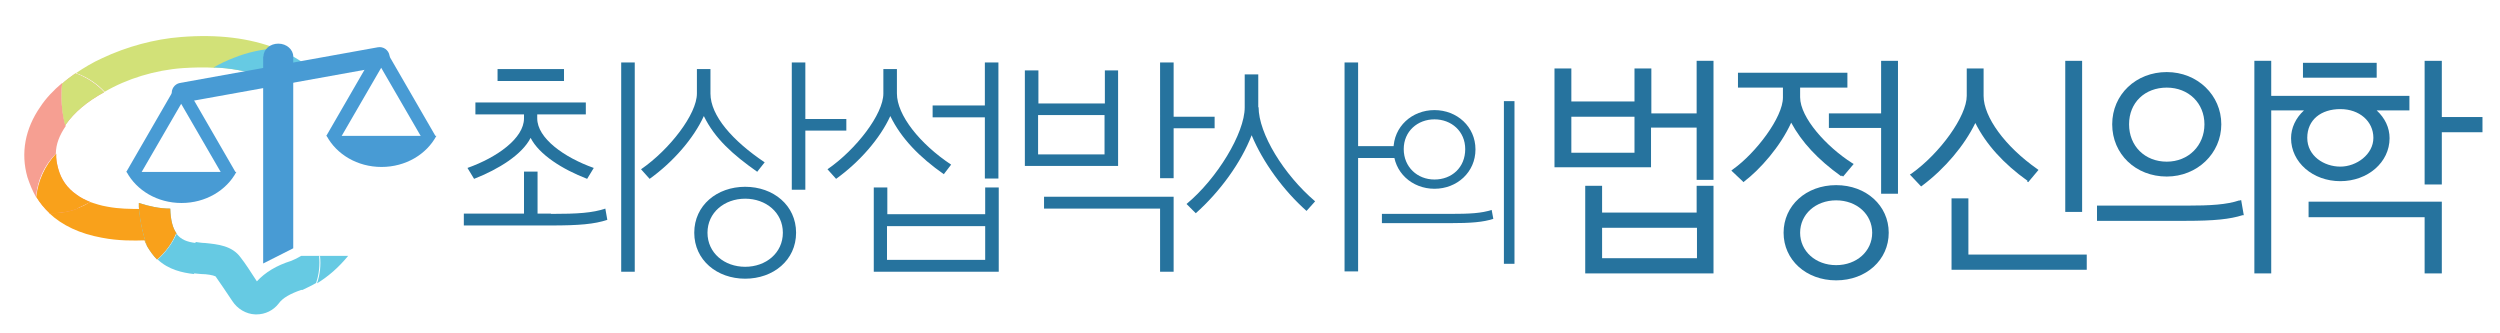 <?xml version="1.0" encoding="UTF-8"?>
<svg id="Layer_1" xmlns="http://www.w3.org/2000/svg" version="1.1" viewBox="0 0 756.2 100.8">
  <!-- Generator: Adobe Illustrator 29.8.1, SVG Export Plug-In . SVG Version: 2.1.1 Build 2)  -->
  <defs>
    <style>
      .st0 {
        fill: #489bd4;
      }

      .st1 {
        fill: #f9a11b;
      }

      .st1, .st2, .st3, .st4 {
        isolation: isolate;
      }

      .st5 {
        fill: #26739e;
      }

      .st2 {
        fill: #d2e178;
      }

      .st3 {
        fill: #66cae3;
      }

      .st4 {
        fill: #f69f92;
      }
    </style>
  </defs>
  <g>
    <path class="st4" d="M19.8,38c-1.2-4.3-1.4-8.6-1-12.9-2.6,2.2-4.9,4.6-6.6,7.2-4.6,6.6-6,14-3.9,21.3.7,2.1,1.5,4.1,2.6,6,.4-5,2.5-9.6,6-13.1,0-2.9,1.1-5.6,3-8.4h-.1Z"/>
    <path class="st2" d="M31.6,27.8c6.8-4,15.3-6.6,23.7-7.2,3.3-.2,6.5-.3,9.5-.1,2-1.1,4-2.1,6.1-2.9,4.2-1.7,8.5-2.5,12.8-2.9-8.2-3.2-17.8-4.4-29-3.5-7.9.6-16.4,2.9-23.8,6.4-2.9,1.3-5.5,2.9-7.9,4.5,3.3,1.2,6.3,3.1,8.7,5.7h-.1Z"/>
    <path class="st4" d="M19.8,38v-.2c2.6-3.8,6.7-7.2,11.7-9.9-2.4-2.6-5.4-4.5-8.7-5.7-1.4,1-2.8,2-4,3.1-.4,4.2-.2,8.6,1,12.9h0v-.2Z"/>
    <path class="st2" d="M19.8,38v-.2c2.6-3.8,6.7-7.2,11.7-9.9-2.4-2.6-5.4-4.5-8.7-5.7-1.4,1-2.8,2-4,3.1-.4,4.2-.2,8.6,1,12.9h0v-.2Z"/>
    <path class="st3" d="M95.9,85.7c3.6-2.2,6.7-5,9.4-8.3h-8.5c.3,2.9,0,5.6-.9,8.3Z"/>
    <path class="st3" d="M86.5,23h10.4c-3.9-3.4-8.1-6.2-12.9-8.2.2.6.6,1.2.8,1.8.8,2.1,1.4,4.2,1.8,6.3h-.1Z"/>
    <path class="st3" d="M59.2,73.5c-2.5-.3-4.5-1-5.8-2.8-1.3,3-3.3,5.6-5.7,7.8,3.3,3.1,7.5,4,11,4.4-.6-3.2-.3-6.5.7-9.5h-.2Z"/>
    <path class="st2" d="M64.6,20.4c5.3.2,9.9,1.1,14.1,2.5h7.8c-.3-2.1-1-4.3-1.8-6.3-.2-.6-.4-1.2-.8-1.8,0,0-.3-.1-.4-.2-4.3.3-8.6,1.2-12.8,2.9-2.1.8-4.2,1.8-6.1,2.9h0,0Z"/>
    <path class="st3" d="M64.6,20.4c5.3.2,9.9,1.1,14.1,2.5h7.8c-.3-2.1-1-4.3-1.8-6.3-.2-.6-.4-1.2-.8-1.8,0,0-.3-.1-.4-.2-4.3.3-8.6,1.2-12.8,2.9-2.1.8-4.2,1.8-6.1,2.9h0,0Z"/>
    <path class="st3" d="M96.7,77.4h-5.6c-1,.6-2,1.1-3,1.5-4.5,1.4-7.9,3.5-10.4,6.2-1.9-2.9-3.4-5.3-4.9-7.2-2.6-3.6-6.9-4-10.8-4.4-1,0-1.9-.2-2.8-.3-1,3-1.3,6.3-.7,9.5.9,0,1.8.2,2.5.2,1.4,0,3.4.3,4.2.7,1.4,2,3.1,4.5,5.1,7.5,1.5,2.3,4.1,3.9,6.9,4h.4c2.6,0,5.1-1.2,6.7-3.3,1.2-1.7,3.6-3,6.8-4.1h.4c1.4-.7,2.8-1.3,4.1-2.1.9-2.6,1.2-5.4.9-8.3v.2h.2Z"/>
    <path class="st1" d="M42.1,63.2c-2.5,0-6.1,0-9.7-.7-1.9-.3-3.6-.9-5.2-1.4-1.2.8-2.4,1.4-3.9,1.9-2.8,1.1-5.7,1.5-8.5,1.4,4,3.8,9.4,6.3,16,7.5,5.1,1,9.9.9,12.9.8.2.7.6,1.3.9,1.9-1.4-3.9-2.2-7.9-2.5-11.9v.6h0Z"/>
    <path class="st4" d="M23.4,63c1.3-.6,2.6-1.2,3.9-1.9-1.5-.6-2.9-1.3-4.1-2.2-2.9-2-4.7-4.6-5.6-7.9-.4-1.5-.7-3.1-.6-4.5-3.4,3.6-5.5,8.3-6,13.1,1.1,1.8,2.4,3.4,4,4.9,2.9,0,5.7-.3,8.5-1.4h-.1,0Z"/>
    <path class="st1" d="M23.4,63c1.3-.6,2.6-1.2,3.9-1.9-1.5-.6-2.9-1.3-4.1-2.2-2.9-2-4.7-4.6-5.6-7.9-.4-1.5-.7-3.1-.6-4.5-3.4,3.6-5.5,8.3-6,13.1,1.1,1.8,2.4,3.4,4,4.9,2.9,0,5.7-.3,8.5-1.4h-.1,0Z"/>
    <path class="st3" d="M53.4,70.6c-1.1-1.5-1.8-3.9-1.9-7.5-3.2,0-6.4-.7-9.5-1.7v1.2c.3,4,1.1,7.9,2.5,11.9.9,1.5,1.9,2.9,3,4,2.5-2.2,4.5-4.9,5.7-7.8h.2Z"/>
    <path class="st1" d="M53.4,70.6c-1.1-1.5-1.8-3.9-1.9-7.5-3.2,0-6.4-.7-9.5-1.7v1.2c.3,4,1.1,7.9,2.5,11.9.9,1.5,1.9,2.9,3,4,2.5-2.2,4.5-4.9,5.7-7.8h.2Z"/>
  </g>
  <path class="st0" d="M79.6,17.1v62.6l9.1-4.6V17.1c0-2.1-2-3.9-4.5-3.9h0c-2.5,0-4.5,1.7-4.5,3.9h0Z"/>
  <path class="st0" d="M115.4,20.2l-59.9,10.8c-1.6.3-3.2-.8-3.5-2.4s.8-3.2,2.4-3.5l59.9-10.8c1.6-.3,3.2.8,3.5,2.4s-.8,3.2-2.4,3.5Z"/>
  <g>
    <g>
      <path class="st0" d="M38.3,52c3,5.6,9.3,9.4,16.6,9.4s13.6-3.8,16.6-9.4h-33.2Z"/>
      <path class="st0" d="M67.9,54l-13.1-22.6-13.1,22.6-3.5-2,14.8-25.6c.4-.6,1-1,1.7-1s1.4.4,1.7,1l14.8,25.6-3.5,2h.2Z"/>
    </g>
    <g>
      <path class="st0" d="M98.8,41.1c3,5.6,9.3,9.4,16.6,9.4s13.6-3.8,16.6-9.4h-33.2Z"/>
      <path class="st0" d="M128.4,43.1l-13.1-22.6-13.1,22.6-3.5-2,14.8-25.6c.4-.6,1-1,1.7-1s1.4.4,1.7,1l14.8,25.6-3.5,2h.2Z"/>
    </g>
  </g>
  <g>
    <path class="st5" d="M166.7,64.7c8.1,0,12.5-.3,16.4-1.6l.6,3.4c-3.9,1.3-8.6,1.7-17,1.7h-26.4v-3.6h18.2v-12.7h4.1v12.7h4ZM141.4,50.8c9-3.2,17.1-9,17.1-15v-1.2h-14.7v-3.6h33.4v3.6h-14.7v1.2c0,6,8.1,11.8,17.1,15l-2,3.3c-7.5-2.9-14.5-7.3-17.1-12.4-2.6,5.1-9.7,9.5-17.1,12.4l-2-3.3ZM170.6,20.9v3.6h-20.1v-3.6h20.1ZM187.9,18.9h4.1v63.3h-4.1V18.9Z"/>
    <path class="st5" d="M229.1,52c-7.4-5.2-12.9-10.1-16.2-16.9-3.1,6.8-9.3,13.9-16.4,19l-2.6-2.9c8.7-6,16.9-16.7,16.9-22.9v-7.4h4.1v7.4c0,6.7,6.7,14.3,16.4,20.8l-2.3,2.9ZM240.8,70.4c0,8.3-6.9,13.9-15.4,13.9s-15.4-5.6-15.4-13.9,6.9-13.9,15.4-13.9,15.4,5.6,15.4,13.9ZM236.8,70.4c0-6.1-5.1-10.3-11.4-10.3s-11.4,4.2-11.4,10.3,5.1,10.3,11.4,10.3,11.4-4.2,11.4-10.3ZM256,35.9v3.6h-12.4v17.9h-4.1V18.9h4.1v17.1h12.4Z"/>
    <path class="st5" d="M285.5,52.7c-7.3-5.1-12.9-10.8-16.2-17.6-3.1,6.8-9.3,13.9-16.4,19l-2.6-2.9c8.7-6,16.9-16.7,16.9-22.9v-7.4h4.1v7.4c0,6.5,6.9,15.2,16.4,21.5l-2.3,3ZM298,64.8v-8.1h4.1v25.5h-37.8v-25.5h4.1v8.1h29.7ZM298,78.6v-10.2h-29.7v10.2h29.7ZM297.9,18.9h4.1v35.1h-4.1v-18.5h-15.8v-3.6h15.8v-12.9Z"/>
    <path class="st5" d="M338.2,21.3v28.9h-28.2v-28.9h4.1v10h20.1v-10h4.1ZM334.1,46.7v-11.9h-20.1v11.9h20.1ZM315.8,63.1v-3.6h39.2v22.7h-4.1v-19.1h-35.1ZM367.4,35.2v3.6h-12.4v15.1h-4.1V18.9h4.1v16.4h12.4Z"/>
    <path class="st5" d="M380.7,32.4c0,8,7.6,20.4,17.1,28.5l-2.6,2.9c-6.9-6.1-13.2-14.7-16.6-22.9-3.2,8.3-9.6,17.1-16.9,23.6l-2.8-2.8c9.2-7.6,17.6-21.4,17.6-29.2v-10h4.1v10ZM423.2,44.2v3.6h-12.4v34.3h-4.1V18.9h4.1v25.3h12.4Z"/>
    <path class="st5" d="M418,67.5v-2.8h20.4c6.3,0,9.7-.2,12.8-1.2l.5,2.7c-3.1,1-6.7,1.3-13.3,1.3h-20.4ZM421.5,45.2c0-6.9,5.6-11.9,12.4-11.9s12.4,5,12.4,11.9-5.6,11.9-12.4,11.9-12.4-5-12.4-11.9ZM443.2,45.1c0-5.4-4.2-9-9.3-9s-9.3,3.6-9.3,9,4.1,9.2,9.3,9.2,9.3-3.6,9.3-9.2ZM454.9,79.9V30.6h3.2v49.2h-3.2Z"/>
    <g>
      <path class="st5" d="M513.3,34.3h-13.8v-13.6h-5.1v10h-19.1v-10h-5.1v29.9h29.2v-12h13.8v15.8h5.1V18.4h-5.1v16ZM475.3,46.2v-10.9h19.1v10.9h-19.1Z"/>
      <path class="st5" d="M513.3,64.3h-28.7v-8.1h-5.1v26.5h38.8v-26.5h-5.1v8.1ZM484.6,78.1v-9.2h28.7v9.2h-28.7Z"/>
      <path class="st5" d="M557.1,53.1l.4.3,3.2-3.8-.5-.3c-7.7-4.9-15.7-13.7-15.7-19.9v-2.9h14.3v-4.5h-33.1v4.5h13.6v3c0,6-8.2,16.8-15.1,21.7l-.5.4,3.7,3.5.3-.3c4.6-3.5,10.8-10.4,14.1-17.7,3.2,5.9,8,11.1,15.1,16.2Z"/>
      <polygon class="st5" points="569 34.3 553.2 34.3 553.2 38.7 569 38.7 569 58.6 574.1 58.6 574.1 18.4 569 18.4 569 34.3"/>
      <path class="st5" d="M555.4,56c-9.1,0-15.9,6.2-15.9,14.4s6.8,14.4,15.9,14.4,15.9-6.2,15.9-14.4-6.8-14.4-15.9-14.4ZM555.4,80.2c-6.2,0-10.9-4.2-10.9-9.8s4.7-9.8,10.9-9.8,10.9,4.2,10.9,9.8-4.7,9.8-10.9,9.8Z"/>
      <rect class="st5" x="624.7" y="18.4" width="5.1" height="45.7"/>
      <polygon class="st5" points="595.4 60 590.3 60 590.3 81.6 631.2 81.6 631.2 77 595.4 77 595.4 60"/>
      <path class="st5" d="M613.1,54.8l.4.3,3.1-3.7-.4-.3c-9.7-6.8-16.2-15.7-16.2-22.1v-8.3h-5.1v8.3c0,6.1-8,17.3-16.7,23.5l-.5.3,3.4,3.6.4-.3c6.8-5.1,12.7-12.1,16-18.9,3.2,6.4,8.5,12.3,15.8,17.5Z"/>
      <path class="st5" d="M677.4,60.6c-3.9,1.3-8.6,1.6-16.3,1.6h-26.8v4.6h26.8c8.7,0,13.4-.5,17.2-1.7h.4c0-.1-.8-4.6-.8-4.6l-.5.2Z"/>
      <path class="st5" d="M655.4,53.4c9.2,0,16.5-7,16.5-15.8s-7.2-15.8-16.5-15.8-16.5,6.8-16.5,15.8,7.1,15.8,16.5,15.8ZM655.4,26.5c6.6,0,11.4,4.7,11.4,11.1s-4.8,11.3-11.4,11.3-11.4-4.7-11.4-11.3,4.8-11.1,11.4-11.1Z"/>
      <rect class="st5" x="696.6" y="19" width="22.3" height="4.5"/>
      <path class="st5" d="M722.8,41.8c0-3.2-1.4-6.1-3.9-8.4h9.9v-4.4h-41.8v-10.6h-5.1v64.3h5.1v-49.3h9.9c-2.5,2.3-3.9,5.3-3.9,8.4,0,7.3,6.6,13,14.9,13s14.9-5.7,14.9-13ZM707.9,33c5.8,0,10,3.7,10,8.7s-5.1,8.7-10,8.7-10-3.2-10-8.7,4.2-8.7,10-8.7Z"/>
      <polygon class="st5" points="738.6 35.4 738.6 18.4 733.4 18.4 733.4 55.8 738.6 55.8 738.6 40 750.9 40 750.9 35.4 738.6 35.4"/>
      <polygon class="st5" points="698.3 65.7 733.4 65.7 733.4 82.7 738.6 82.7 738.6 61 698.3 61 698.3 65.7"/>
    </g>
  </g>
</svg>